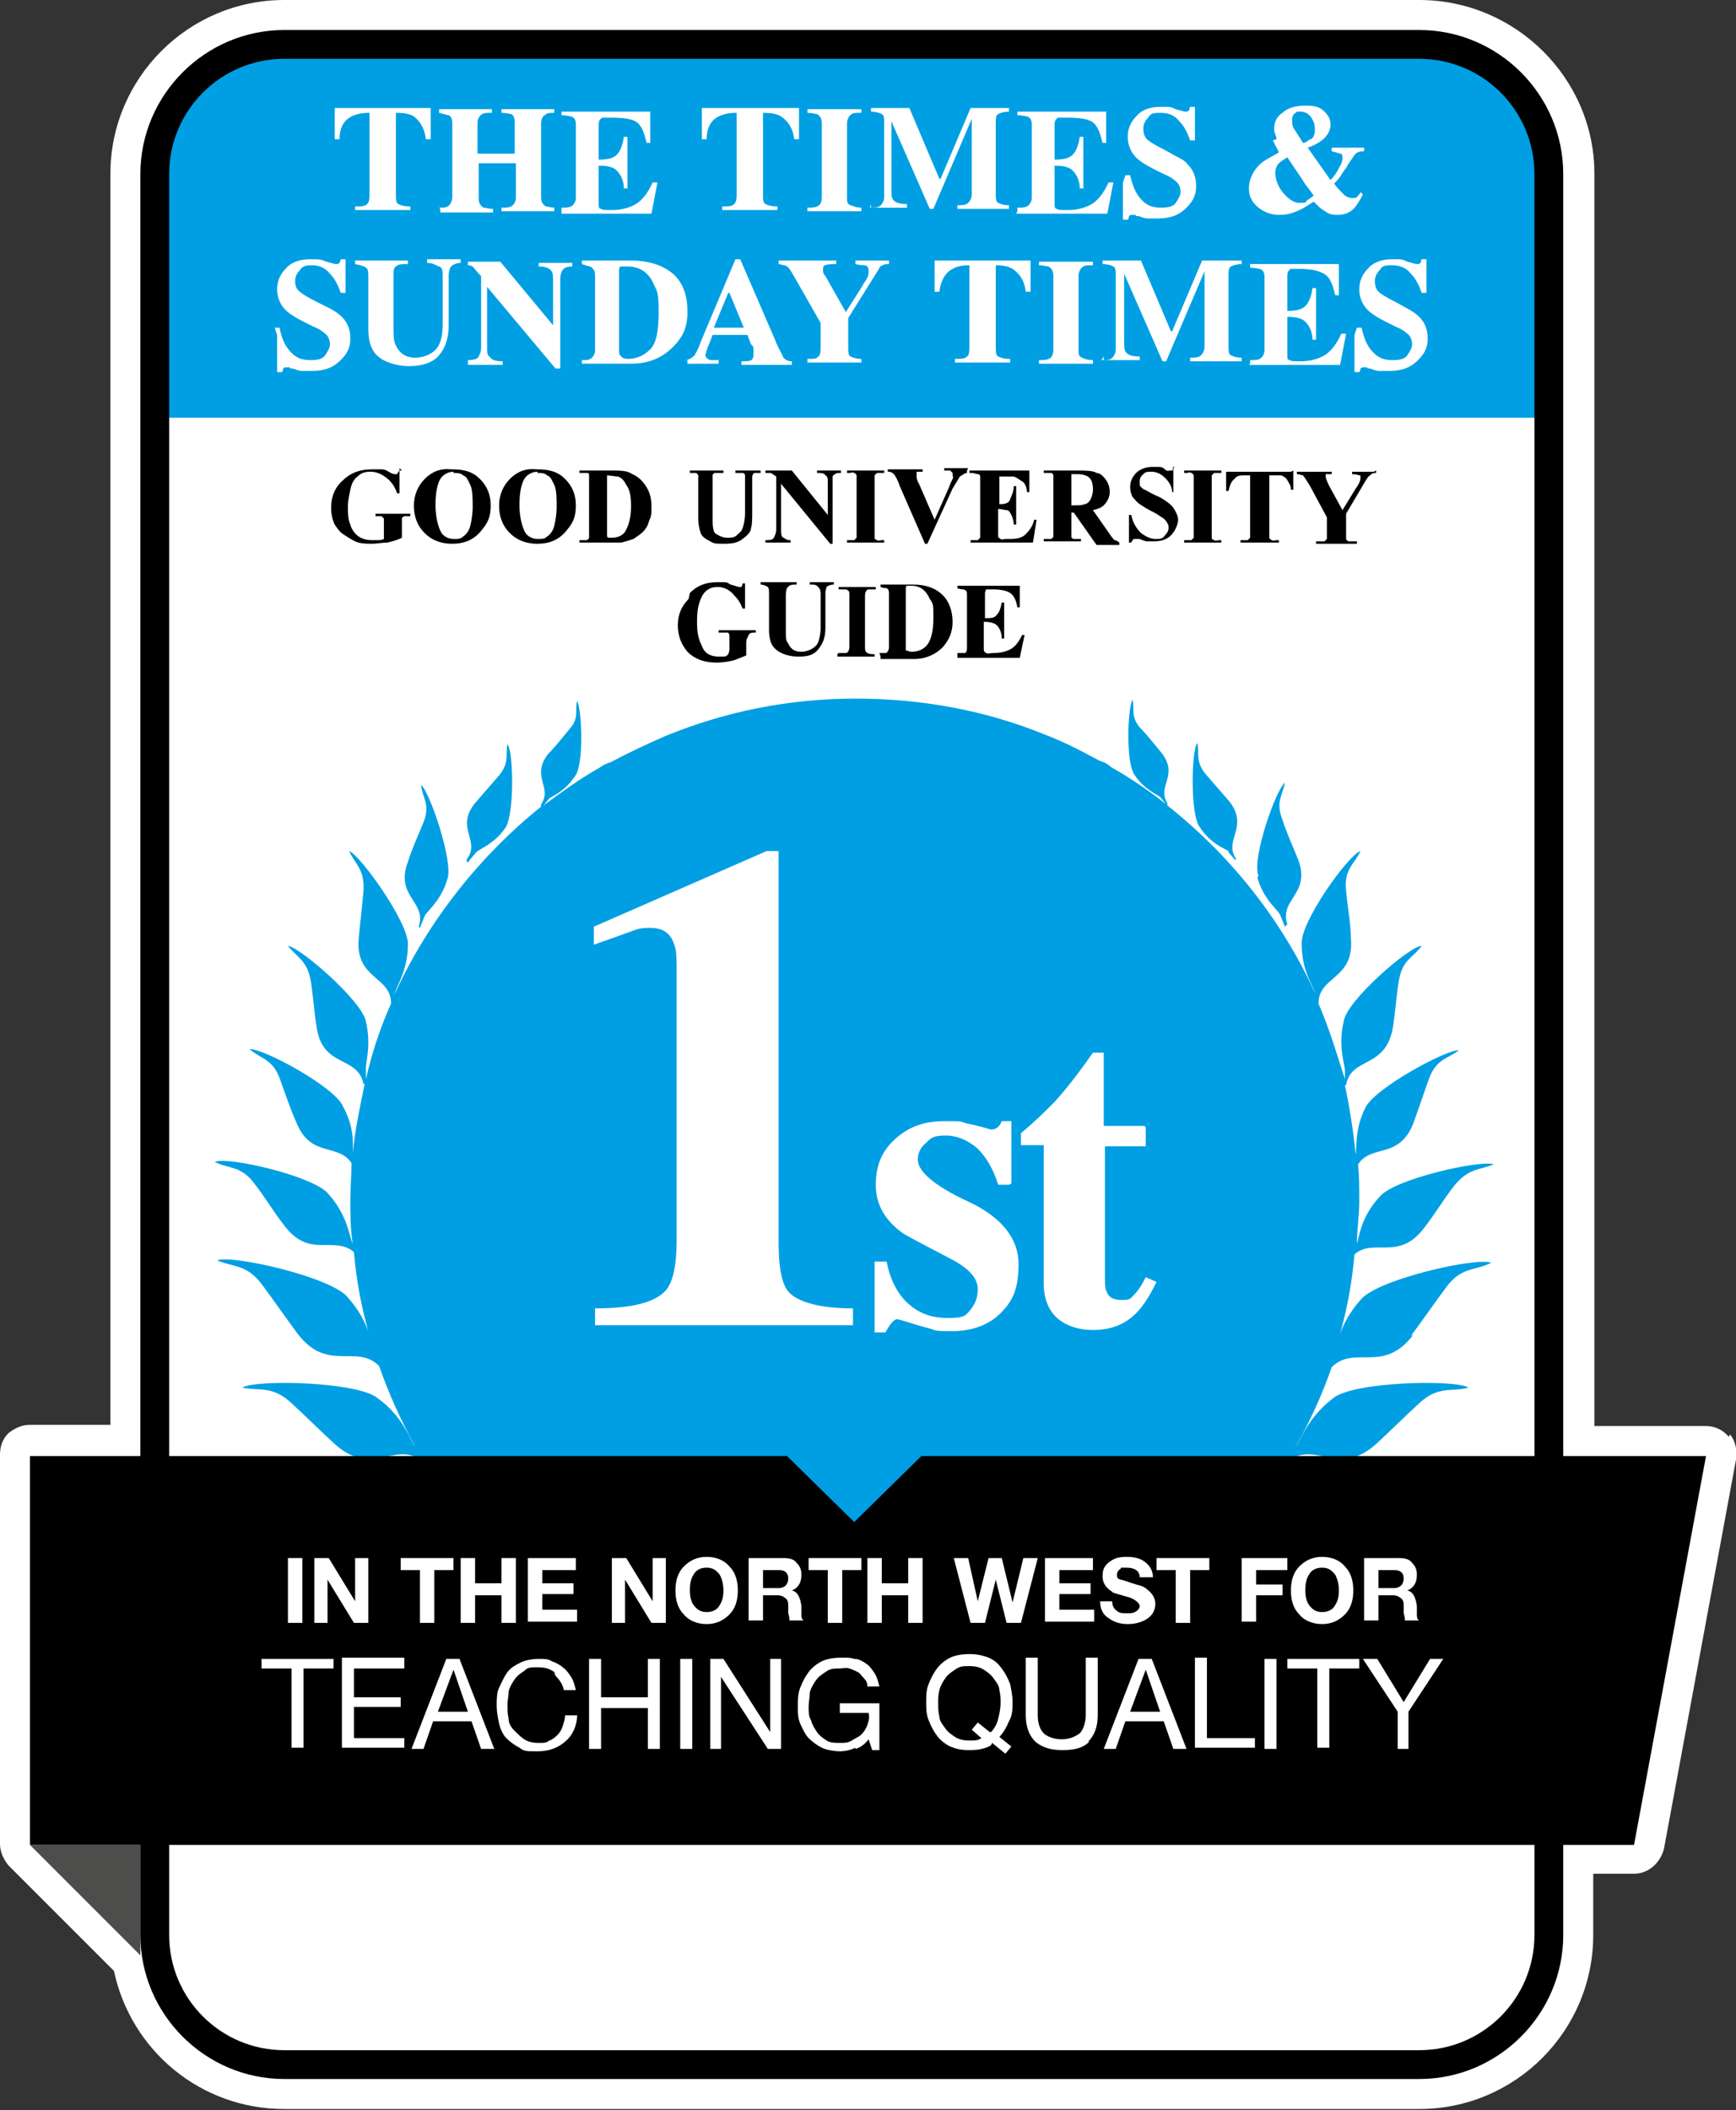 <svg xmlns="http://www.w3.org/2000/svg" id="Layer_1" data-name="Layer 1" viewBox="0 0 144.7 175.8"><rect x="0" y="0" width="144.7" height="175.8" fill="#333333" stroke="none"/><defs><style>      .cls-1 {        fill: #4d4d4c;      }      .cls-1, .cls-2, .cls-3, .cls-4 {        stroke-width: 0px;      }      .cls-2 {        fill: #000;      }      .cls-3 {        fill: #009fe3;      }      .cls-5 {        isolation: isolate;      }      .cls-4 {        fill: #fff;      }    </style></defs><path class="cls-4" d="M144.1,119.7c-.5-.6-1.2-.9-1.9-.9h-9.3V14.5C132.9,6.5,126.3,0,118.3,0H23.7C15.7,0,9.2,6.5,9.2,14.5v104.2H2.5c-.7,0-1.3.3-1.8.7-.5.5-.7,1.1-.7,1.8v32.4c0,.7.3,1.3.7,1.8l8.8,8.8c1.4,6.6,7.2,11.5,14.2,11.5h94.6c8,0,14.5-6.5,14.5-14.5v-5.1h3.4c1.2,0,2.2-.9,2.5-2.1l6-32.4c.1-.7,0-1.5-.5-2.1h0Z"></path><g><g><path class="cls-4" d="M118.3,2.5H23.7c-6.6,0-12,5.4-12,12v146.7c0,6.6,5.4,12,12,12h94.6c6.6,0,12-5.4,12-12V14.5c0-6.6-5.4-12-12-12"></path><path class="cls-3" d="M39.1,71.7l.6-.7c.3-.3,1.5-.7,2.4-2,.8-1.1.7-6.4.2-7-.2.9.2,1.5-.7,2.6-.6.7-1.4,1.6-2,2.3-1.7,2.1.5,3.1-.7,4.7v.2c.1,0,.2,0,.2,0Z"></path><path class="cls-3" d="M34.8,77.1l.2.2.4-1c.2-.4,1.4-1.3,1.9-3.1.5-1.4-1.5-7.3-2.2-7.8.1,1.1.8,1.6.2,3.1-.4,1-1,2.3-1.3,3.3-1.1,2.9,1.6,3.3.9,5.4"></path><path class="cls-3" d="M102.4,71l.6.7v-.2c-1-1.5,1.1-2.6-.5-4.7-.6-.7-1.4-1.6-2-2.3-.9-1.1-.5-1.7-.7-2.6-.5.6-.6,6,.2,7,.9,1.4,2.1,1.8,2.4,2"></path><path class="cls-3" d="M104.8,73.1c.5,1.8,1.7,2.7,1.9,3.1l.4,1,.2-.2c-.7-2.1,2-2.5.9-5.4-.4-1-1-2.3-1.3-3.3-.6-1.5,0-2,.2-3.1-.7.5-2.8,6.3-2.2,7.8h0Z"></path><path class="cls-3" d="M39.1,128.5l.3-.3-1.3-.8c-.5-.4-1.4-2.2-3.8-3.4-1.8-1.1-10.4.2-11.3,1.1,1.5,0,2.4-.6,4.3.5,1.3.8,2.9,1.9,4.1,2.7,3.7,2.2,4.9-1.4,7.6.1"></path><path class="cls-3" d="M48.1,136.9c-2.4-.5-11,3.9-11.7,5.2,1.6-.4,2.4-1.5,4.8-1,1.6.4,3.8,1,5.4,1.4,4.7,1.1,4.8-3.2,8.2-2.6l.2-.4-1.7-.4c-.7-.3-2.3-1.9-5.2-2.3"></path><path class="cls-3" d="M107.7,124.1c-2.4,1.2-3.3,3-3.8,3.4l-1.3.8.3.3c2.7-1.5,3.9,2.1,7.6-.1,1.3-.8,2.9-1.9,4.2-2.7,1.9-1.2,2.8-.4,4.3-.5-.9-.9-9.4-2.2-11.3-1.1"></path><path class="cls-3" d="M117.6,111.3c.9-1.2,2-2.8,2.9-4,1.3-1.8,2.4-1.4,3.8-2.1-1.2-.5-9.6,1.4-10.9,3.1-.9,1-1.4,2-1.7,2.8.6-2.1,1-4.3,1.2-6.6,1.6-1.4,3.7.6,5.8-2.2.8-1,1.7-2.5,2.5-3.5,1.2-1.5,2.1-1.3,3.3-1.8-1-.4-8.3,1.2-9.5,2.7-1.6,1.7-1.7,3.4-1.9,3.9h0c0-1.1.2-2.3.2-3.5s0-2.1-.1-3.1c1.1-1.7,3.4-.4,4.6-3.4.4-1.1.9-2.6,1.3-3.7.6-1.7,1.6-1.7,2.5-2.4-1-.1-7.1,3.2-7.8,4.8-.9,1.8-.7,3.3-.8,3.9-.2-2-.5-3.9-.9-5.8h.1c.4-2.4,3.3-1.3,3.9-4.8.2-1.2.3-2.8.5-3.9.3-1.8,1.2-1.9,1.9-2.9-1,0-6.3,4.6-6.5,6.3-.5,2.1.1,3.5.1,4.1v.7c-.7-2.2-1.3-4.2-2.2-6.3,0-2.3,3-2,2.7-5.4,0-1.2-.3-2.8-.4-4-.2-1.8.7-2.2,1.2-3.3-1,.3-5.1,6-4.9,7.8h0c0,2.2,1,3.5,1.1,4h0c-2.8-6.1-7-11.4-12.3-15.6v-.2c-.9-1.4,1-2.3-.5-4.2-.5-.6-1.2-1.5-1.8-2.1-.8-1-.4-1.5-.6-2.3-.4.6-.6,5.3.2,6.3h0c.8,1.2,1.9,1.6,2.1,1.8l.5.6c-1.4-1.1-3-2.2-4.6-3.1-.2-.2-.5-.4-.9-.5-1.5-.8-3-1.6-4.6-2.2,0,0,0,0,0,0h0c-4.9-2-10.2-3-15.8-3s-10.9,1.1-15.8,3.1h0s0,0,0,0c-1.6.7-3.1,1.4-4.6,2.2-.4.1-.7.3-1,.5-1.6.9-3.1,2-4.6,3.1l.5-.6c.3-.2,1.3-.6,2.1-1.8h0c.8-.9.6-5.7.2-6.3-.2.8.2,1.4-.6,2.3-.5.6-1.2,1.5-1.8,2.1-1.5,1.9.4,2.8-.6,4.2v.2c-5.1,4.1-9.4,9.5-12.2,15.6h0c.1-.6,1.1-1.9,1.1-4.1h0c.1-1.8-4-7.5-4.9-7.8.5,1.1,1.3,1.5,1.2,3.3-.1,1.2-.3,2.8-.4,4-.3,3.4,2.7,3.1,2.7,5.4-.9,2-1.6,4.1-2.1,6.3v-.7c-.1-.5.5-2,0-4.1-.3-1.7-5.5-6.2-6.5-6.3.7.9,1.6,1.2,1.9,2.9.2,1.2.3,2.8.5,3.9.5,3.4,3.4,2.3,3.9,4.7h.1c-.4,1.9-.8,3.8-1,5.8,0-.6.2-2.1-.8-3.9-.6-1.6-6.7-4.9-7.8-4.8.9.8,1.9.8,2.5,2.4.4,1.1.9,2.6,1.4,3.7,1.2,3,3.5,1.7,4.6,3.4,0,1-.1,2.1-.1,3.1s0,2.4.2,3.6h0c-.3-.6-.4-2.3-2-4.1-1.1-1.5-8.5-3.2-9.5-2.7,1.2.6,2.2.3,3.3,1.8.8,1,1.7,2.5,2.5,3.5,2.1,2.8,4.1.8,5.8,2.2.2,2.3.6,4.5,1.2,6.6-.3-.8-.8-1.8-1.7-2.8-1.3-1.7-9.7-3.6-10.9-3.1,1.4.6,2.5.3,3.8,2.1.9,1.2,2,2.8,2.9,4,2.5,3.3,4.9.8,6.8,2.7.8,2.3,1.8,4.5,3,6.7h0c-.4-.5-1-2.5-3.1-4-1.6-1.4-10.2-1.6-11.3-.9,1.4.3,2.5-.2,4.1,1.3,1.1,1,2.5,2.4,3.6,3.4,3.1,2.8,5-.3,7.3,1.4,7.3,12.3,20.8,20.6,36.1,20.6s28.8-8.2,36.1-20.6c2.3-1.7,4.2,1.4,7.3-1.4,1.1-1,2.5-2.4,3.6-3.4,1.6-1.5,2.7-.9,4.1-1.3-1.1-.7-9.7-.5-11.3.9-2.1,1.6-2.7,3.5-3.1,4h0c1.2-2.1,2.2-4.3,3-6.6,1.9-1.9,4.3.6,6.8-2.7"></path><path class="cls-3" d="M94,136.9c-3,.4-4.6,2-5.2,2.3l-1.7.4.2.4c3.4-.7,3.5,3.7,8.2,2.6,1.6-.4,3.8-1,5.4-1.4,2.4-.6,3.2.5,4.8,1-.7-1.3-9.3-5.7-11.7-5.2"></path><path class="cls-3" d="M101.8,130.9c-2.8.9-4.1,2.8-4.8,3.2l-1.6.7.3.4c3.2-1.3,4.1,3,8.5,1.1,1.6-.7,3.6-1.6,5.1-2.3,2.3-1,3.2,0,4.9.1-.9-1.1-10.2-4-12.4-3.1"></path><path class="cls-3" d="M46.3,135.1l.3-.4-1.6-.7c-.6-.4-1.9-2.3-4.8-3.2-2.2-.9-11.5,2-12.4,3.1,1.7-.1,2.6-1.1,4.9-.1,1.5.7,3.5,1.6,5.1,2.3,4.5,1.9,5.3-2.4,8.5-1.1"></path><path class="cls-3" d="M118.3,3.3H23.7c-6,0-10.8,4.9-10.8,10.8v20.7h116.2V14.1c0-6-4.9-10.8-10.8-10.8"></path><path class="cls-2" d="M118.3,4.9c5.3,0,9.6,4.3,9.6,9.6v146.7c0,5.3-4.3,9.6-9.6,9.6H23.7c-5.3,0-9.6-4.3-9.6-9.6V14.5c0-5.3,4.3-9.6,9.6-9.6,0,0,94.6,0,94.6,0ZM118.3,2.5H23.7c-6.6,0-12,5.4-12,12v146.7c0,6.6,5.4,12,12,12h94.6c6.6,0,12-5.4,12-12V14.5c0-6.6-5.4-12-12-12"></path><polygon class="cls-1" points="11.7 162.9 2.5 153.7 11.7 153.7 11.7 162.9"></polygon><polygon class="cls-2" points="76.8 121.3 71.2 126.8 65.6 121.3 2.5 121.3 2.5 153.7 136.2 153.7 142.2 121.3 76.8 121.3"></polygon><path class="cls-4" d="M104.2,30.3v-.3c.4,0,.6,0,.8-.1.2-.1.4-.4.4-.7v-6.1c0-.4-.1-.6-.4-.7-.1,0-.4-.1-.8-.1v-.3h7.4v2.6h-.3c-.2-.8-.4-1.4-.8-1.7-.4-.3-1.1-.5-2.2-.5s-.7,0-.8.1c-.1,0-.2.2-.2.5v2.9c.7,0,1.2-.1,1.5-.4.3-.3.5-.8.6-1.5h.3v4.3h-.3c0-.7-.3-1.2-.6-1.5-.3-.3-.8-.4-1.5-.4v3.1c0,.3,0,.5.2.5.1.1.4.1.9.1.8,0,1.5-.2,2-.5s1-.9,1.4-1.8h.4l-.5,2.6h-7.6Z"></path><path class="cls-4" d="M113.1,27.3h.4c.2,1,.5,1.6,1,2.1s1,.6,1.6.6,1-.1,1.2-.4c.2-.3.4-.6.4-.9s-.1-.7-.4-.9c-.2-.2-.5-.4-1-.6l-.8-.4c-.8-.4-1.4-.8-1.7-1.2-.3-.4-.5-.9-.5-1.5s.2-1.2.7-1.7c.4-.5,1.1-.8,2-.8s.9,0,1.3.2c.4.1.7.2.8.2.1,0,.2,0,.3-.1s0-.2.1-.3h.4v2.8h-.4c-.2-.6-.5-1.2-.9-1.6-.4-.5-.9-.7-1.6-.7s-.8.1-1,.4c-.2.2-.4.5-.4.9s.1.7.3.9c.2.2.7.5,1.5.9l.9.5c.4.2.8.5,1,.7.5.5.7,1.1.7,1.8s-.2,1.2-.8,1.8-1.3.9-2.4.9-.5,0-.8,0-.5-.1-.8-.2h-.2c0-.1-.1-.1-.2-.1,0,0,0,0-.1,0-.1,0-.2,0-.3.1,0,0,0,.2-.1.3h-.4v-3.1h0Z"></path><path class="cls-4" d="M91.8,30c.5,0,.8,0,1-.3s.2-.4.2-.8v-6c0-.3,0-.6-.2-.7s-.5-.2-.9-.2v-.3h3.2l2.5,5.9h.1l2.5-5.9h3.3v.3c-.4,0-.7.1-.9.2s-.2.4-.2.9v5.6c0,.5,0,.8.2.9.2.1.5.2.9.2v.3h-4.3v-.3c.4,0,.7,0,.9-.2s.3-.4.3-.8v-6.2h0l-3.2,7.5h-.3l-3.2-7.3h0v5.7c0,.4,0,.7.2.9.2.2.5.3,1.1.3v.3h-3v-.3h0Z"></path><path class="cls-4" d="M28.1,9h7.8v2.6h-.4c-.1-.9-.5-1.5-1-1.9-.3-.2-.8-.3-1.5-.3v6.7c0,.5,0,.8.2.9s.5.2,1,.2v.3h-4.6v-.3c.5,0,.8,0,1-.2.2-.2.2-.5.2-.9v-6.7c-.6,0-1.1.1-1.5.3-.6.3-1,.9-1,1.9h-.4v-2.6h0Z"></path><path class="cls-4" d="M36.6,17.3c.3,0,.6,0,.7-.1.2-.1.4-.4.4-.8v-6.1c0-.4-.1-.6-.3-.7-.1,0-.4-.1-.8-.2v-.3h4.4v.3c-.4,0-.6,0-.8.1-.2.1-.4.4-.4.7v2.6h3.1v-2.6c0-.4-.1-.6-.3-.7-.1,0-.4-.1-.8-.1v-.3h4.4v.3c-.4,0-.6,0-.8.2-.2.1-.3.4-.3.7v6.1c0,.4.1.6.4.8.2,0,.4.1.7.1v.3h-4.4v-.3c.4,0,.6,0,.8-.1.2-.1.4-.4.4-.7v-2.9h-3.1v2.9c0,.4.1.6.4.8.2,0,.4.1.8.1v.3h-4.4v-.3h0Z"></path><path class="cls-4" d="M46.8,17.6v-.3c.4,0,.6,0,.8-.1.2-.1.4-.4.4-.7v-6.1c0-.4-.1-.6-.4-.7-.1,0-.4-.1-.8-.1v-.3h7.4v2.6h-.3c-.2-.8-.4-1.4-.8-1.7-.4-.3-1.1-.4-2.2-.4s-.7,0-.8.1c-.1,0-.2.2-.2.5v2.9c.7,0,1.2-.1,1.5-.4.3-.3.5-.8.6-1.5h.3v4.3h-.3c0-.7-.3-1.2-.6-1.5-.3-.3-.8-.4-1.5-.4v3.1c0,.3,0,.5.2.5.1.1.4.1.9.1.8,0,1.5-.2,2-.5s1-.9,1.4-1.8h.4l-.5,2.6h-7.5,0Z"></path><path class="cls-4" d="M58.8,9h7.8v2.6h-.4c-.1-.9-.5-1.5-1.1-1.9-.3-.2-.8-.3-1.5-.3v6.7c0,.5,0,.8.2.9.2.1.5.2,1,.2v.3h-4.6v-.3c.5,0,.8,0,1-.2.2-.2.2-.5.2-.9v-6.7c-.6,0-1.1.1-1.5.3-.6.3-1,.9-1,1.9h-.4v-2.6h0Z"></path><path class="cls-4" d="M67.3,17.3c.4,0,.6,0,.8-.1.3-.1.4-.4.4-.8v-6.1c0-.4-.1-.6-.4-.8-.2,0-.4-.1-.8-.1v-.3h4.5v.3c-.4,0-.7,0-.8.1-.2.1-.4.4-.4.8v6.1c0,.4,0,.6.3.7s.5.2.9.2v.3h-4.5s0-.3,0-.3Z"></path><path class="cls-4" d="M72.5,17.3c.5,0,.8,0,1-.3s.2-.4.2-.8v-6c0-.3,0-.6-.2-.7-.2-.1-.5-.2-.9-.2v-.3h3.2l2.5,5.9h.1l2.5-5.9h3.2v.3c-.4,0-.7.1-.9.2s-.2.4-.2.9v5.6c0,.5,0,.8.2.9.2.1.5.2.9.2v.3h-4.3v-.3c.4,0,.7,0,.9-.2s.3-.4.3-.8v-6.2h0l-3.2,7.5h-.3l-3.2-7.3h0v5.7c0,.4,0,.7.2.9.2.2.5.3,1.1.3v.3h-3v-.3h0Z"></path><path class="cls-4" d="M84.8,17.6v-.3c.4,0,.6,0,.8-.1.2-.1.4-.4.4-.7v-6.1c0-.4-.1-.6-.4-.7-.1,0-.4-.1-.8-.1v-.3h7.4v2.6h-.3c-.2-.8-.4-1.4-.8-1.7-.4-.3-1.1-.4-2.2-.4s-.7,0-.8.1c-.1,0-.2.2-.2.5v2.9c.7,0,1.2-.1,1.5-.4.3-.3.5-.8.6-1.5h.3v4.3h-.3c0-.7-.3-1.2-.6-1.5-.3-.3-.8-.4-1.5-.4v3.1c0,.3,0,.5.2.5.1.1.4.1.9.1.8,0,1.5-.2,2-.5s1-.9,1.4-1.8h.4l-.5,2.6h-7.6Z"></path><path class="cls-4" d="M93.8,14.6h.4c.2.9.5,1.6,1,2.1s1,.6,1.6.6,1-.1,1.2-.4c.2-.3.4-.6.4-.9s-.1-.7-.4-.9c-.2-.2-.5-.4-1-.6l-.8-.4c-.8-.4-1.4-.8-1.7-1.2-.3-.4-.5-.9-.5-1.5s.2-1.2.7-1.7c.4-.5,1.1-.8,2-.8s.9,0,1.3.2c.4.1.7.2.8.2.1,0,.2,0,.3-.1s0-.2.1-.3h.4v2.8h-.4c-.2-.6-.5-1.2-.9-1.6-.4-.5-.9-.7-1.6-.7s-.8.1-1,.4c-.2.2-.4.5-.4.9s.1.7.3.9c.2.2.7.5,1.5.9l.9.5c.4.2.8.4,1,.7.5.5.7,1.1.7,1.8s-.2,1.2-.8,1.8-1.3.9-2.4.9-.5,0-.8,0-.5-.1-.8-.2h-.2c0-.1-.1-.1-.2-.1,0,0,0,0-.1,0-.1,0-.2,0-.3.1,0,0,0,.2-.1.3h-.4v-3.1h0Z"></path><path class="cls-4" d="M106.4,11.6c0-.3-.2-.5-.2-.8,0-.6.2-1.1.7-1.4.4-.4,1.1-.6,1.9-.6s1.2.1,1.6.5.5.7.5,1.1-.2.8-.5,1.1-.8.6-1.4.8l1.9,2.7c.4-.4.6-.8.7-1,.2-.3.3-.6.3-.8s0-.4-.2-.4c0,0-.3-.1-.7-.2v-.3h2.7v.3c-.4,0-.6.1-.7.2s-.3.4-.7,1c0,.1-.2.3-.4.6-.1.2-.3.5-.7.9.3.4.6.7.8.9.2.2.5.3.7.3s.4,0,.5-.2c0,0,.2-.2.2-.3l.2.2c-.2.4-.4.7-.6,1-.4.5-.9.7-1.5.7s-.8-.1-1.2-.4c-.2-.1-.5-.4-.8-.7-.5.3-.9.6-1.2.7-.6.3-1.1.4-1.7.4s-1.2-.2-1.7-.6-.8-.9-.8-1.6.3-1.4.9-2c.3-.3.9-.6,1.6-1-.2-.4-.4-.8-.5-1M108.9,16.7c.1,0,.3-.2.6-.4-.4-.6-.7-.9-.8-1.1s-.4-.6-.8-1.2l-.6-.9c-.3.2-.6.4-.7.5-.2.2-.3.5-.3.8,0,.5.2,1.1.6,1.6s.9.9,1.4.9.4,0,.6-.1M109.3,11.6c.2-.2.3-.4.3-.8s-.1-.7-.3-1-.5-.5-.9-.5-.3,0-.4.1c-.2.1-.3.3-.3.6s0,.5.2.8.4.6.7,1.1c.3,0,.4-.2.6-.3"></path><path class="cls-4" d="M22.9,27.3h.4c.2,1,.5,1.6,1,2.1s1,.6,1.6.6,1-.1,1.2-.4c.2-.3.4-.6.4-.9s-.1-.7-.4-.9c-.2-.2-.5-.4-1-.6l-.8-.4c-.8-.4-1.4-.8-1.7-1.2-.3-.4-.5-.9-.5-1.5s.2-1.2.7-1.7c.4-.5,1.1-.8,2-.8s.9,0,1.4.2c.4.1.7.2.8.2.1,0,.2,0,.3-.1,0,0,.1-.2.1-.3h.4v2.8h-.4c-.2-.6-.5-1.2-.9-1.6-.4-.5-.9-.7-1.5-.7s-.8.1-1,.4c-.2.2-.4.5-.4.9s.1.7.4.9c.2.2.7.5,1.5.9l1,.5c.4.2.8.5,1,.7.5.5.7,1.1.7,1.8s-.2,1.2-.8,1.8-1.3.9-2.4.9-.5,0-.8,0-.5-.1-.8-.2h-.2c0-.1-.1-.1-.2-.1,0,0-.1,0-.1,0-.1,0-.2,0-.3.1,0,0,0,.2-.1.3h-.4v-3.1h0Z"></path><path class="cls-4" d="M34,21.7v.3c-.5,0-.8,0-1,.2-.2.1-.2.4-.2.9v4.2c0,.6,0,1.1.2,1.5.3.6.8,1,1.6,1s1.7-.4,2-1.1c.2-.4.3-1,.3-1.7v-3.9c0-.5,0-.8-.3-.9s-.5-.3-1-.3v-.3h2.8v.3c-.4,0-.7.2-.8.3-.1.1-.2.4-.2.8v4.1c0,1.1-.3,1.9-.8,2.5-.5.6-1.4.9-2.5.9s-2.5-.4-3-1.3c-.3-.5-.4-1.1-.4-1.8v-4.2c0-.5,0-.8-.2-.9-.1-.1-.4-.2-.9-.3v-.3h4.4Z"></path><path class="cls-4" d="M39,30c.5,0,.8-.1.9-.3s.2-.4.2-.7v-6c-.4-.4-.6-.7-.7-.8,0,0-.2-.1-.4-.1v-.3h2.7l4.4,5.3h0v-3.7c0-.4,0-.7-.2-.9s-.5-.3-1-.3v-.3h2.8v.3c-.4,0-.7.1-.8.3-.1.1-.2.4-.2.7v7.5h-.4l-5.7-6.8h0v5c0,.4,0,.7.2.8.2.3.5.4,1.1.4v.3h-2.9v-.3h0Z"></path><path class="cls-4" d="M48.5,30c.3,0,.6,0,.7-.1.2-.1.4-.4.4-.7v-6.3c0-.3-.1-.5-.4-.7-.1,0-.4-.1-.7-.2v-.3h4c1.6,0,2.8.4,3.7,1.2.8.8,1.1,1.8,1.1,3.1s-.4,2.1-1.2,2.9c-.9.9-2,1.4-3.5,1.4h-4.1v-.3ZM51.8,29.7c0,.1.3.2.5.2.8,0,1.4-.3,1.9-.8.5-.5.7-1.5.7-3.1s-.1-1.7-.4-2.3c-.4-1-1.2-1.5-2.2-1.5s-.5,0-.7.2c0,0,0,.3,0,.5v6.2c0,.3,0,.5.2.6"></path><path class="cls-4" d="M57.1,30c.3,0,.6-.2.8-.4.1-.2.3-.5.5-1.1l2.9-6.9h.4l2.9,6.7c.3.8.6,1.2.7,1.5.2.2.4.3.7.3v.3h-4.2v-.3c.4,0,.7,0,.8-.1.1,0,.2-.2.2-.4s0-.2,0-.5c0-.1,0-.3-.2-.4l-.3-.8h-2.9c-.2.5-.3.8-.4,1-.1.3-.2.6-.2.7s.1.3.4.4c.2,0,.4,0,.7,0v.3h-2.6v-.3h0ZM62,27.3l-1.2-2.9h-.1l-1.2,2.9h2.5Z"></path><path class="cls-4" d="M69.7,21.7v.3c-.4,0-.7,0-.9.1-.1,0-.2.1-.2.3s0,.1,0,.2c0,0,0,.2.2.4l1.7,3h0l1.4-2.2c0-.1.2-.3.3-.5.2-.3.2-.5.2-.7,0-.2,0-.4-.3-.5-.1,0-.4,0-.8-.1v-.3h2.8v.3c-.2,0-.4,0-.5.1-.2,0-.3.2-.4.4l-2.5,4v2.3c0,.5,0,.8.2.9s.5.2.9.2v.3h-4.5v-.3c.5,0,.8,0,.9-.2.2-.1.2-.5.2-.9v-1.9l-2.4-4.2c-.2-.3-.3-.5-.6-.6-.2,0-.3-.1-.5-.1v-.3h4.3,0Z"></path><path class="cls-4" d="M78.1,21.7h7.8v2.6h-.4c-.1-.9-.5-1.5-1.1-1.9-.3-.2-.8-.3-1.4-.3v6.7c0,.5,0,.8.2.9s.5.2,1,.2v.3h-4.6v-.3c.5,0,.8,0,1-.2.2-.1.2-.5.2-.9v-6.7c-.6,0-1.1.1-1.4.3-.6.3-1,1-1.1,1.9h-.4v-2.6h0Z"></path><path class="cls-4" d="M86.6,30c.4,0,.6,0,.8-.1.3-.1.4-.4.4-.8v-6.1c0-.4-.1-.6-.4-.8-.2,0-.4-.1-.8-.1v-.3h4.5v.3c-.4,0-.7,0-.8.1-.2.1-.4.4-.4.8v6.1c0,.4,0,.6.3.7.2.1.5.2.9.2v.3h-4.5s0-.3,0-.3Z"></path></g><g class="cls-5"><g class="cls-5"><path class="cls-4" d="M24,135.2v-5.4h1.2v5.4h-1.2Z"></path></g><g class="cls-5"><path class="cls-4" d="M26.2,135.2v-5.4h1.2l2.2,3.6v-3.6h1.1v5.4h-1.2l-2.2-3.6v3.6h-1.1Z"></path></g><g class="cls-5"><path class="cls-4" d="M35,135.2v-4.4h-1.6v-1h4.4v1h-1.6v4.4h-1.2Z"></path></g><g class="cls-5"><path class="cls-4" d="M38.4,135.2v-5.4h1.2v2.1h2.2v-2.1h1.2v5.4h-1.2v-2.3h-2.2v2.3h-1.2Z"></path></g><g class="cls-5"><path class="cls-4" d="M44,135.2v-5.4h4v1h-2.8v1.1h2.6v.9h-2.6v1.3h2.9v1h-4.1Z"></path></g><g class="cls-5"><path class="cls-4" d="M51,135.2v-5.4h1.2l2.2,3.6v-3.6h1.1v5.4h-1.2l-2.2-3.6v3.6h-1.1Z"></path><path class="cls-4" d="M56.3,132.5c0-.8.2-1.5.7-2,.5-.5,1.1-.8,1.9-.8s1.5.3,1.9.8c.5.5.7,1.2.7,2s-.2,1.5-.7,2c-.5.5-1.1.8-1.9.8s-1.5-.3-1.9-.8c-.5-.5-.7-1.2-.7-2ZM57.5,132.5c0,.5.1.9.3,1.2.3.4.6.6,1.1.6s.9-.2,1.1-.6c.2-.3.3-.7.3-1.2s-.1-.9-.3-1.3c-.3-.4-.6-.6-1.1-.6s-.9.2-1.1.6c-.2.3-.3.7-.3,1.3Z"></path></g><g class="cls-5"><path class="cls-4" d="M62.4,135.2v-5.4h2.9c.5,0,.9.1,1.1.4.3.3.4.6.4,1,0,.7-.3,1.1-.8,1.3h0c.5.1.7.6.8,1.3,0,.2,0,.4,0,.6,0,.3,0,.5.2.6h-1.2c0-.1,0-.3-.1-.6,0-.2,0-.5,0-.7,0-.3-.1-.5-.3-.6-.1-.1-.3-.2-.6-.2h-1.2v2.1h-1.2ZM63.6,130.8v1.5h1.3c.5,0,.8-.3.8-.8s-.3-.7-.8-.7h-1.3Z"></path></g><g class="cls-5"><path class="cls-4" d="M69,135.2v-4.4h-1.6v-1h4.4v1h-1.6v4.4h-1.2Z"></path></g><g class="cls-5"><path class="cls-4" d="M72.3,135.2v-5.4h1.2v2.1h2.2v-2.1h1.2v5.4h-1.2v-2.3h-2.2v2.3h-1.2Z"></path></g><g class="cls-5"><path class="cls-4" d="M86.5,129.8l-1.4,5.4h-1.2l-.9-3.6h0l-.9,3.6h-1.2l-1.4-5.4h1.2l.8,3.6h0l.9-3.6h1.1l.9,3.7h0l.9-3.7h1.2Z"></path></g><g class="cls-5"><path class="cls-4" d="M87.1,135.2v-5.4h4v1h-2.8v1.1h2.6v.9h-2.6v1.3h2.9v1h-4.1Z"></path></g><g class="cls-5"><path class="cls-4" d="M91.6,133.4h1.1c0,.3.1.6.4.8.2.2.5.2.8.2s.5,0,.7-.1c.2-.1.4-.3.4-.5s-.3-.5-.8-.7c-1-.3-1.5-.4-1.5-.5-.5-.3-.8-.7-.8-1.3s.2-.9.6-1.2c.4-.3.8-.4,1.4-.4s1.1.1,1.5.4c.4.3.7.7.7,1.3h-1.1c0-.5-.4-.8-1.1-.8s-.4,0-.5.1c-.2.1-.3.3-.3.5s0,.3.3.4c.2,0,.6.2,1.3.4.4.1.7.2.9.4.4.3.7.7.7,1.2s-.2.9-.6,1.2c-.4.3-1,.5-1.7.5s-1.2-.2-1.6-.5c-.5-.3-.7-.8-.7-1.4Z"></path></g><g class="cls-5"><path class="cls-4" d="M98,135.2v-4.4h-1.6v-1h4.4v1h-1.6v4.4h-1.2Z"></path></g><g class="cls-5"><path class="cls-4" d="M103.5,135.2v-5.4h3.8v1h-2.6v1.2h2.2v.9h-2.2v2.2h-1.2Z"></path></g><g class="cls-5"><path class="cls-4" d="M107.6,132.5c0-.8.2-1.5.7-2,.5-.5,1.1-.8,1.9-.8s1.5.3,1.9.8c.5.5.7,1.2.7,2s-.2,1.5-.7,2c-.5.5-1.1.8-1.9.8s-1.5-.3-1.9-.8c-.5-.5-.7-1.2-.7-2ZM108.8,132.5c0,.5.1.9.3,1.2.3.4.6.6,1.1.6s.9-.2,1.1-.6c.2-.3.3-.7.3-1.2s-.1-.9-.3-1.3c-.3-.4-.6-.6-1.1-.6s-.9.2-1.1.6c-.2.3-.3.7-.3,1.3Z"></path></g><g class="cls-5"><path class="cls-4" d="M113.7,135.2v-5.4h2.9c.5,0,.9.1,1.1.4.3.3.4.6.4,1,0,.7-.3,1.1-.8,1.3h0c.5.1.7.6.8,1.3,0,.2,0,.4,0,.6,0,.3,0,.5.2.6h-1.2c0-.1,0-.3-.1-.6,0-.2,0-.5,0-.7,0-.3-.1-.5-.3-.6-.1-.1-.3-.2-.6-.2h-1.2v2.1h-1.2ZM114.9,130.8v1.5h1.3c.5,0,.8-.3.8-.8s-.3-.7-.8-.7h-1.3Z"></path></g></g><g class="cls-5"><g class="cls-5"><path class="cls-4" d="M21.8,139v-.8h6v.8h-2.5v6.6h-1v-6.6h-2.5Z"></path></g><g class="cls-5"><path class="cls-4" d="M33.7,138.2v.8h-4.2v2.4h3.9v.8h-3.9v2.6h4.2v.8h-5.2v-7.5h5.2Z"></path></g><g class="cls-5"><path class="cls-4" d="M38.3,138.2l2.9,7.5h-1.1l-.8-2.3h-3.2l-.8,2.3h-1l2.9-7.5h1.1ZM39,142.6l-1.2-3.5h0l-1.3,3.5h2.5Z"></path></g><g class="cls-5"><path class="cls-4" d="M46.2,139.3c-.4-.3-.8-.4-1.4-.4s-.8,0-1.1.3c-.3.2-.6.4-.8.7-.2.3-.4.6-.5,1,0,.4-.1.7-.1,1.1s0,.8.1,1.2c0,.4.2.7.5,1s.5.5.8.7c.3.2.7.3,1.2.3s.6,0,.9-.2c.3-.1.5-.3.7-.5.2-.2.3-.4.4-.7.1-.3.2-.6.2-.9h1c0,.9-.4,1.7-1,2.2-.6.5-1.3.8-2.3.8s-1.1,0-1.5-.3c-.4-.2-.8-.5-1.1-.8-.3-.3-.5-.8-.6-1.2-.1-.5-.2-1-.2-1.5s0-1.1.2-1.5.4-.9.7-1.3.7-.6,1.1-.8c.4-.2,1-.3,1.5-.3s.8,0,1.1.2c.3.1.7.3.9.5.3.2.5.5.7.8.2.3.3.7.4,1.1h-1c-.1-.5-.4-.9-.7-1.2Z"></path></g><g class="cls-5"><path class="cls-4" d="M50.1,138.2v3.2h3.9v-3.2h1v7.5h-1v-3.4h-3.9v3.4h-1v-7.5h1Z"></path><path class="cls-4" d="M57.7,138.2v7.5h-1v-7.5h1Z"></path></g><g class="cls-5"><path class="cls-4" d="M60.3,138.2l3.9,6.1h0v-6.1h.9v7.5h-1.1l-3.9-6h0v6h-.9v-7.5h1.1Z"></path></g><g class="cls-5"><path class="cls-4" d="M71.3,145.6c-.4.2-.9.3-1.3.3s-1.1-.1-1.5-.3c-.4-.2-.8-.5-1.1-.8-.3-.3-.5-.8-.7-1.2-.2-.5-.2-.9-.2-1.4s0-1.1.2-1.6c.2-.5.4-.9.7-1.3s.7-.7,1.1-.9c.4-.2,1-.3,1.6-.3s.8,0,1.1.1c.4,0,.7.2,1,.4.3.2.5.5.7.8.2.3.3.7.4,1.1h-1c0-.3-.1-.5-.3-.7s-.3-.4-.5-.5c-.2-.1-.4-.2-.7-.3s-.5,0-.8,0c-.5,0-.8,0-1.2.3-.3.2-.6.4-.8.7s-.4.6-.5,1c0,.4-.1.8-.1,1.2s0,.8.2,1.1c.1.4.3.7.5,1,.2.3.5.5.8.7s.7.2,1.1.2.7,0,1-.2.6-.3.8-.5c.2-.2.4-.5.5-.8.1-.3.2-.6.1-1h-2.4v-.8h3.3v3.9h-.6l-.3-.9c-.3.4-.7.7-1.1.8Z"></path></g><g class="cls-5"><path class="cls-4" d="M82.6,145.4c-.5.3-1.1.4-1.8.4s-1.1-.1-1.6-.3c-.4-.2-.8-.5-1.1-.9-.3-.4-.5-.8-.7-1.3s-.2-1-.2-1.5,0-1,.2-1.5.4-.9.7-1.3c.3-.4.7-.7,1.1-.9s1-.3,1.6-.3,1.1.1,1.6.3.8.5,1.1.9c.3.4.5.8.7,1.3.1.5.2,1,.2,1.5s0,1.1-.3,1.6c-.2.5-.5,1-.8,1.3l1,.8-.5.6-1.1-.9ZM82.6,144.3c.3-.3.5-.7.6-1.1.1-.4.2-.9.2-1.3s0-.7-.1-1.1c0-.4-.3-.7-.5-1-.2-.3-.5-.5-.8-.7-.3-.2-.7-.3-1.2-.3s-.8,0-1.2.3c-.3.2-.6.4-.8.7-.2.3-.4.6-.5,1s-.1.7-.1,1.1,0,.7.1,1.1c0,.4.3.7.5,1,.2.3.5.5.8.7.3.2.7.3,1.2.3s.7,0,1-.2l-.8-.7.5-.6,1,.8Z"></path></g><g class="cls-5"><path class="cls-4" d="M90.8,145.1c-.5.5-1.2.7-2.2.7s-1.7-.2-2.3-.7c-.5-.5-.8-1.2-.8-2.2v-4.8h1v4.8c0,.7.2,1.2.5,1.5s.9.5,1.5.5,1.1-.2,1.5-.5c.3-.3.5-.9.5-1.5v-4.8h1v4.8c0,1-.3,1.7-.8,2.2Z"></path></g><g class="cls-5"><path class="cls-4" d="M96,138.2l2.9,7.5h-1.1l-.8-2.3h-3.2l-.8,2.3h-1l2.9-7.5h1.1ZM96.7,142.6l-1.2-3.5h0l-1.3,3.5h2.5Z"></path></g><g class="cls-5"><path class="cls-4" d="M100.6,138.2v6.6h4v.8h-5v-7.5h1Z"></path></g><g class="cls-5"><path class="cls-4" d="M106.4,138.2v7.5h-1v-7.5h1Z"></path></g><g class="cls-5"><path class="cls-4" d="M107.3,139v-.8h6v.8h-2.5v6.6h-1v-6.6h-2.5Z"></path></g><g class="cls-5"><path class="cls-4" d="M117.5,145.7h-1v-3.1l-2.9-4.4h1.2l2.2,3.6,2.2-3.6h1.1l-2.9,4.4v3.1Z"></path></g></g><g class="cls-5"><g class="cls-5"><path class="cls-4" d="M71.1,109v1.4h-21.5v-1.4c3.1,0,5-.5,5.9-1.5.6-.7.9-2.1.9-4.2v-22.1c0-1.2,0-2.1-.2-2.5-.3-1-1-1.4-2-1.4s-1,.1-1.9.4c-.5.2-1.4.5-2.8,1v-1.5l14.4-6.3h1v32.7c0,2.1.3,3.5.9,4.1.8.8,2.6,1.3,5.3,1.3Z"></path></g></g><g class="cls-5"><g class="cls-5"><path class="cls-4" d="M84.1,98.7h-.9c-.4-1.3-1-2.3-1.7-3-.8-.7-1.7-1.1-2.7-1.1s-1.2.2-1.6.6c-.5.4-.7.9-.7,1.4,0,1,1.4,2.2,4.2,3.5s4.2,3.1,4.2,5.2-.5,3.1-1.5,4.1c-1,1-2.4,1.5-4.1,1.5s-1.2-.1-2.1-.3c-.8-.2-1.6-.5-2.4-.7-.3,0-.6.4-1,1.1h-.9v-5.9h1c.3,1.5.9,2.7,1.8,3.5s1.9,1.2,3.3,1.2,1.5-.2,1.9-.7c.4-.5.6-1,.6-1.7,0-.9-.7-1.7-2.2-2.5-2.7-1.4-4-2.1-4.1-2.2-1.5-1.1-2.2-2.4-2.2-4s.5-2.8,1.6-3.8,2.4-1.5,4.1-1.5,1.2,0,1.9.2c.6.1,1.3.3,2,.5.4,0,.7-.2.9-.7h.8v5.2Z"></path></g><g class="cls-5"><path class="cls-4" d="M95.5,93.9v1.6h-3.4v10.8c0,.6,0,1,.1,1.2.2.6.6.8,1.3.8s.7-.1,1-.4.6-.7,1-1.5l.9.4c-.6,1.2-1.1,2-1.7,2.6-1,1-2.2,1.4-3.6,1.4s-2.8-.5-3.5-1.6c-.4-.6-.6-1.4-.6-2.2v-11.6h-1.9v-1c1.1-.9,2-1.8,2.8-2.6,1-1.1,2-2.4,3.2-4.1h.9v6.1h3.4Z"></path></g></g><g><g><path class="cls-2" d="M33.3,39v2.1h-.2c-.2-.6-.5-1-.9-1.3s-.8-.5-1.3-.5-.8.1-1.1.4c-.3.2-.5.6-.6,1.1-.1.5-.2.9-.2,1.4s0,1.1.2,1.5c.1.4.4.8.7,1,.3.2.7.3,1.1.3s.3,0,.5,0c.1,0,.3,0,.5-.1v-1.2c0-.2,0-.4,0-.5,0,0-.1-.1-.2-.2-.1,0-.2,0-.4,0h-.1v-.2h2.9v.2c-.2,0-.4,0-.5,0,0,0-.2.1-.2.2,0,0,0,.2,0,.4v1.2c-.4.2-.8.3-1.2.4-.4,0-.9.1-1.3.1s-1,0-1.4-.2c-.4-.2-.7-.4-1-.6s-.5-.5-.7-.8c-.2-.4-.3-.9-.3-1.4,0-.9.3-1.7,1-2.3.6-.6,1.4-.9,2.4-.9s.6,0,.8,0c.1,0,.3,0,.6.2s.5.2.5.2.2,0,.2,0,.1-.2.2-.3h.2,0Z"></path><path class="cls-2" d="M37.7,39.1c1,0,1.7.2,2.3.8.6.6.9,1.3.9,2.2s-.2,1.4-.7,2c-.6.8-1.4,1.2-2.5,1.2s-1.9-.4-2.5-1.1c-.5-.6-.7-1.3-.7-2.1s.3-1.6.9-2.2c.6-.6,1.3-.9,2.2-.8M37.8,39.3c-.5,0-1,.3-1.2.8-.2.5-.3,1.1-.3,2s.2,1.8.5,2.3c.2.3.6.5,1,.5s.6,0,.8-.2c.3-.2.5-.5.6-.9.1-.4.2-1,.2-1.6s0-1.4-.2-1.8-.3-.7-.6-.8c-.2-.2-.5-.2-.8-.2"></path><path class="cls-2" d="M44.8,39.1c1,0,1.7.2,2.3.8.6.6.9,1.3.9,2.2s-.2,1.4-.7,2c-.6.8-1.4,1.2-2.5,1.2s-1.9-.4-2.5-1.1c-.5-.6-.7-1.3-.7-2.1s.3-1.6.9-2.2c.6-.6,1.3-.9,2.2-.8M44.8,39.3c-.5,0-1,.3-1.2.8-.2.5-.3,1.1-.3,2s.2,1.8.5,2.3c.2.3.6.5,1,.5s.6,0,.8-.2c.3-.2.5-.5.6-.9.1-.4.2-1,.2-1.6s0-1.4-.2-1.8-.3-.7-.6-.8c-.2-.2-.5-.2-.8-.2"></path><path class="cls-2" d="M48.3,45.2v-.2h.2c.2,0,.3,0,.4,0,0,0,.2-.1.2-.2,0,0,0-.2,0-.6v-4c0-.3,0-.5,0-.6s0-.2-.2-.2c0,0-.2,0-.4,0h-.2v-.2h2.7c.7,0,1.3,0,1.7.3.5.2.9.6,1.2,1.1.3.5.4,1,.4,1.6s0,.8-.2,1.2c-.1.4-.3.7-.5.9-.2.2-.5.4-.8.6-.3.1-.6.2-1,.3-.2,0-.5,0-.8,0h-2.7ZM50.6,39.5v4.7c0,.2,0,.4,0,.5,0,0,0,0,.1.1,0,0,.2,0,.3,0,.5,0,.9-.2,1.1-.5.3-.5.5-1.2.5-2.1s-.1-1.4-.4-1.8c-.2-.4-.4-.6-.7-.7-.2,0-.6-.1-1.1-.1"></path><path class="cls-2" d="M57.2,39.2h3.1v.2h-.2c-.2,0-.4,0-.5,0s-.2.1-.2.2c0,0,0,.3,0,.6v2.9c0,.5,0,.9.1,1.1,0,.2.2.3.4.4.2.1.4.2.7.2s.6,0,.8-.2c.2-.2.4-.3.5-.6.1-.3.2-.7.2-1.3v-2.5c0-.3,0-.5,0-.6,0-.1-.1-.2-.2-.2-.1,0-.3,0-.6,0v-.2h2.1v.2h-.1c-.2,0-.3,0-.4,0-.1,0-.2.2-.2.3,0,0,0,.3,0,.5v2.3c0,.7,0,1.2-.1,1.5,0,.3-.3.6-.7.9-.4.3-.8.4-1.5.4s-.9,0-1.2-.2c-.4-.2-.7-.4-.8-.7s-.2-.7-.2-1.2v-2.9c0-.3,0-.6,0-.7,0,0-.1-.2-.2-.2,0,0-.3,0-.5,0v-.2h0Z"></path><path class="cls-2" d="M66,39.2l3,3.7v-2.6c0-.4,0-.6-.2-.7-.1-.2-.4-.2-.7-.2v-.2h2v.2c-.2,0-.4,0-.5.1,0,0-.2.1-.2.2,0,.1,0,.3,0,.6v5h-.2l-4.1-5v3.8c0,.3,0,.6.2.7.2.1.3.2.5.2h.1v.2h-2.1v-.2c.3,0,.6,0,.7-.2s.2-.4.2-.7v-4.4c-.3-.2-.4-.3-.5-.3,0,0-.2,0-.4,0v-.2h2.1,0Z"></path><path class="cls-2" d="M73.7,45v.2h-3.1v-.2h.2c.2,0,.3,0,.4,0,0,0,.1-.1.2-.2,0,0,0-.3,0-.6v-4c0-.3,0-.5,0-.6,0,0,0-.1-.2-.2s-.2,0-.4,0h-.2v-.2h3.1v.2h-.2c-.2,0-.3,0-.4,0,0,0-.1.1-.2.2,0,0,0,.3,0,.6v4c0,.3,0,.5,0,.6s0,.1.2.2.2,0,.4,0h.2Z"></path><path class="cls-2" d="M80.6,39.2v.2c-.2,0-.4.2-.6.3-.1.2-.3.5-.6,1l-2.1,4.6h-.2l-2.1-4.8c-.2-.6-.4-.9-.5-1s-.2-.2-.5-.2v-.2h2.9v.2h0c-.3,0-.4,0-.5,0,0,0,0,.1,0,.2s0,.1,0,.2c0,0,0,.3.2.6l1.3,3,1.2-2.7c.1-.3.2-.5.3-.7s0-.2,0-.3,0-.2,0-.2c0,0-.1-.1-.2-.2-.1,0-.3,0-.5,0v-.2h2,0Z"></path><path class="cls-2" d="M83.3,39.5v2.5h.1c.4,0,.7-.1.8-.4s.3-.6.3-1.1h.2v3.2h-.2c0-.3-.1-.6-.2-.8s-.2-.4-.4-.4c-.2,0-.4-.1-.7-.1v1.7c0,.3,0,.5,0,.6,0,0,0,.1.2.2s.2,0,.4,0h.4c.6,0,1-.1,1.3-.4s.6-.7.7-1.2h.2l-.3,1.9h-5.2v-.2h.2c.2,0,.3,0,.4,0,0,0,.1-.1.2-.2,0,0,0-.3,0-.6v-4c0-.3,0-.4,0-.5,0,0,0-.2-.2-.2-.1,0-.3-.1-.5-.1h-.2v-.2h5v1.8h-.2c0-.4-.2-.8-.4-.9s-.4-.3-.7-.4c-.2,0-.5,0-.9,0h-.6Z"></path><path class="cls-2" d="M89.3,42.4v1.7c0,.3,0,.5,0,.6s.1.2.2.2.3,0,.6,0v.2h-3.1v-.2c.3,0,.5,0,.6,0,0,0,.2-.1.2-.2s0-.3,0-.6v-3.9c0-.3,0-.5,0-.6s-.1-.2-.2-.2-.3,0-.6,0v-.2h2.8c.7,0,1.3,0,1.6.2.3,0,.6.3.8.6.2.3.3.6.3,1s-.2.8-.5,1.1c-.2.2-.5.3-.9.4l1.4,2c.2.3.3.4.4.5.1,0,.3.1.4.2v.2h-1.9l-1.9-2.7h-.4ZM89.3,39.5v2.6h.2c.4,0,.7,0,.9-.1.2,0,.4-.2.5-.4s.2-.5.2-.8c0-.5-.1-.8-.3-1s-.6-.3-1-.3h-.5Z"></path><path class="cls-2" d="M97.8,39v2c0,0-.1,0-.1,0,0-.5-.3-.9-.6-1.2-.3-.3-.7-.5-1.1-.5s-.5,0-.7.2-.3.3-.3.6,0,.2,0,.3c0,.1.2.3.4.4.1,0,.5.3,1,.5s1.2.7,1.4,1,.4.7.4,1-.2.9-.6,1.3c-.4.4-.9.5-1.5.5s-.4,0-.5,0-.4-.1-.6-.2c-.1,0-.3,0-.3,0s-.2,0-.2,0c0,0-.2.2-.2.3h-.2v-2.3h.2c.1.6.4,1.1.8,1.5.4.3.8.5,1.2.5s.6,0,.8-.3c.2-.2.3-.4.3-.6s0-.3-.1-.4c0-.1-.2-.3-.3-.4-.2-.1-.4-.3-.8-.5-.6-.3-.9-.5-1.2-.7s-.4-.4-.6-.6c-.1-.2-.2-.5-.2-.8,0-.5.2-.9.5-1.2.3-.3.8-.5,1.3-.5s.4,0,.6,0c.1,0,.3,0,.5.2s.3.1.4.1.1,0,.2,0,0-.2.1-.3h.1Z"></path><path class="cls-2" d="M101.8,45v.2h-3.1v-.2h.2c.2,0,.3,0,.4,0,0,0,.1-.1.2-.2,0,0,0-.3,0-.6v-4c0-.3,0-.5,0-.6,0,0,0-.1-.2-.2s-.2,0-.4,0h-.2v-.2h3.1v.2h-.2c-.2,0-.3,0-.4,0,0,0-.1.1-.2.2,0,0,0,.3,0,.6v4c0,.3,0,.5,0,.6s0,.1.2.2.2,0,.4,0h.2Z"></path><path class="cls-2" d="M107.8,39.2v1.6h-.2c0-.4-.2-.6-.3-.8-.1-.2-.3-.3-.5-.4-.1,0-.3,0-.6,0h-.4v4.6c0,.3,0,.5,0,.6,0,0,0,.1.2.2s.2,0,.4,0h.2v.2h-3.2v-.2h.2c.2,0,.3,0,.4,0,0,0,.1-.1.2-.2,0,0,0-.3,0-.6v-4.6h-.4c-.4,0-.7,0-.9.3-.3.2-.4.6-.5,1h-.2v-1.6h5.4,0Z"></path><path class="cls-2" d="M114.7,39.2v.2c-.2,0-.3,0-.5.2-.2.1-.4.5-.7,1l-1.3,2.2v1.5c0,.3,0,.5,0,.6,0,0,0,.1.2.2,0,0,.2,0,.4,0h.3v.2h-3.4v-.2h.3c.2,0,.3,0,.4,0,0,0,.1-.1.2-.2,0,0,0-.3,0-.6v-1.2l-1.4-2.6c-.3-.5-.5-.8-.6-.9-.1,0-.3-.1-.5-.1v-.2h2.9v.2h-.1c-.2,0-.3,0-.4,0,0,0,0,0,0,.2,0,.1.1.4.3.8l1.1,2,1.1-1.8c.3-.4.4-.7.4-.9s0-.2-.1-.2c0,0-.3-.1-.6-.1v-.2h1.8Z"></path></g><g><path class="cls-2" d="M57.5,49.4c.6-.6,1.3-.9,2.3-.9s.7,0,1.1.2c.4.1.6.2.7.2s.2,0,.2,0,.1-.2.1-.3h.2v2.1h-.2c-.2-.5-.4-.8-.7-1.1-.4-.5-.9-.7-1.4-.7s-1,.2-1.3.8-.4,1.2-.4,2.1.1,1.4.4,2c.2.6.7.9,1.4.9s.6,0,.8-.2c0,0,.1-.2.1-.4v-.9c0-.3,0-.5-.2-.5-.1,0-.3,0-.7,0v-.2h3.1v.2c-.3,0-.5,0-.6.2,0,.1-.2.3-.2.6v1.1c-.2.1-.5.2-1,.4-.4.1-.9.2-1.5.2-1,0-1.8-.3-2.4-.9-.5-.6-.8-1.3-.8-2.2s.3-1.6.9-2.2"></path><path class="cls-2" d="M66.4,48.5v.2c-.3,0-.6,0-.7.2-.1,0-.2.3-.2.7v3c0,.5,0,.8.2,1,.2.5.6.7,1.1.7s1.2-.3,1.4-.8c.1-.3.2-.7.2-1.2v-2.7c0-.3,0-.5-.2-.7s-.3-.2-.7-.2v-.2h2v.2c-.3,0-.5.1-.6.2,0,0-.1.3-.1.5v2.9c0,.8-.2,1.3-.6,1.8s-.9.6-1.7.6-1.7-.3-2.1-.9c-.2-.3-.3-.8-.3-1.3v-3c0-.3,0-.5-.1-.6,0,0-.3-.2-.6-.2v-.2h3Z"></path><path class="cls-2" d="M69.9,54.4c.2,0,.4,0,.6,0,.2,0,.3-.3.3-.5v-4.3c0-.3,0-.4-.3-.5-.1,0-.3,0-.6,0v-.2h3.1v.2c-.3,0-.5,0-.6,0-.2,0-.3.3-.3.5v4.3c0,.2,0,.4.2.5s.3.1.6.1v.2h-3.1s0-.2,0-.2Z"></path><path class="cls-2" d="M73.3,54.4c.2,0,.4,0,.5,0,.2,0,.3-.3.3-.5v-4.4c0-.2,0-.4-.2-.5,0,0-.3,0-.5-.1v-.2h2.7c1.1,0,1.9.3,2.5.9.5.5.8,1.3.8,2.2s-.3,1.5-.8,2.1c-.6.6-1.4,1-2.4,1h-2.8v-.2h0ZM75.6,54.2c0,0,.2.1.4.1.5,0,1-.2,1.3-.6.3-.4.5-1.1.5-2.2s0-1.2-.3-1.6c-.3-.7-.8-1.1-1.5-1.1s-.4,0-.5.2c0,0,0,.2,0,.4v4.4c0,.2,0,.3,0,.4"></path><path class="cls-2" d="M79.8,54.6v-.2c.3,0,.4,0,.6,0,.2,0,.2-.3.2-.5v-4.3c0-.3,0-.4-.3-.5,0,0-.3,0-.5-.1v-.2h5.2v1.8h-.2c-.1-.6-.3-1-.6-1.2-.3-.2-.8-.3-1.5-.3s-.4,0-.5,0c0,0-.1.2-.1.3v2.1c.5,0,.8,0,1-.3.2-.2.3-.5.4-1h.2v3h-.2c0-.5-.2-.9-.4-1.1-.2-.2-.6-.3-1.1-.3v2.2c0,.2,0,.3.2.4s.3,0,.6,0c.6,0,1-.1,1.4-.3s.7-.6,1-1.2h.2l-.4,1.9h-5.2Z"></path></g></g></g></svg>